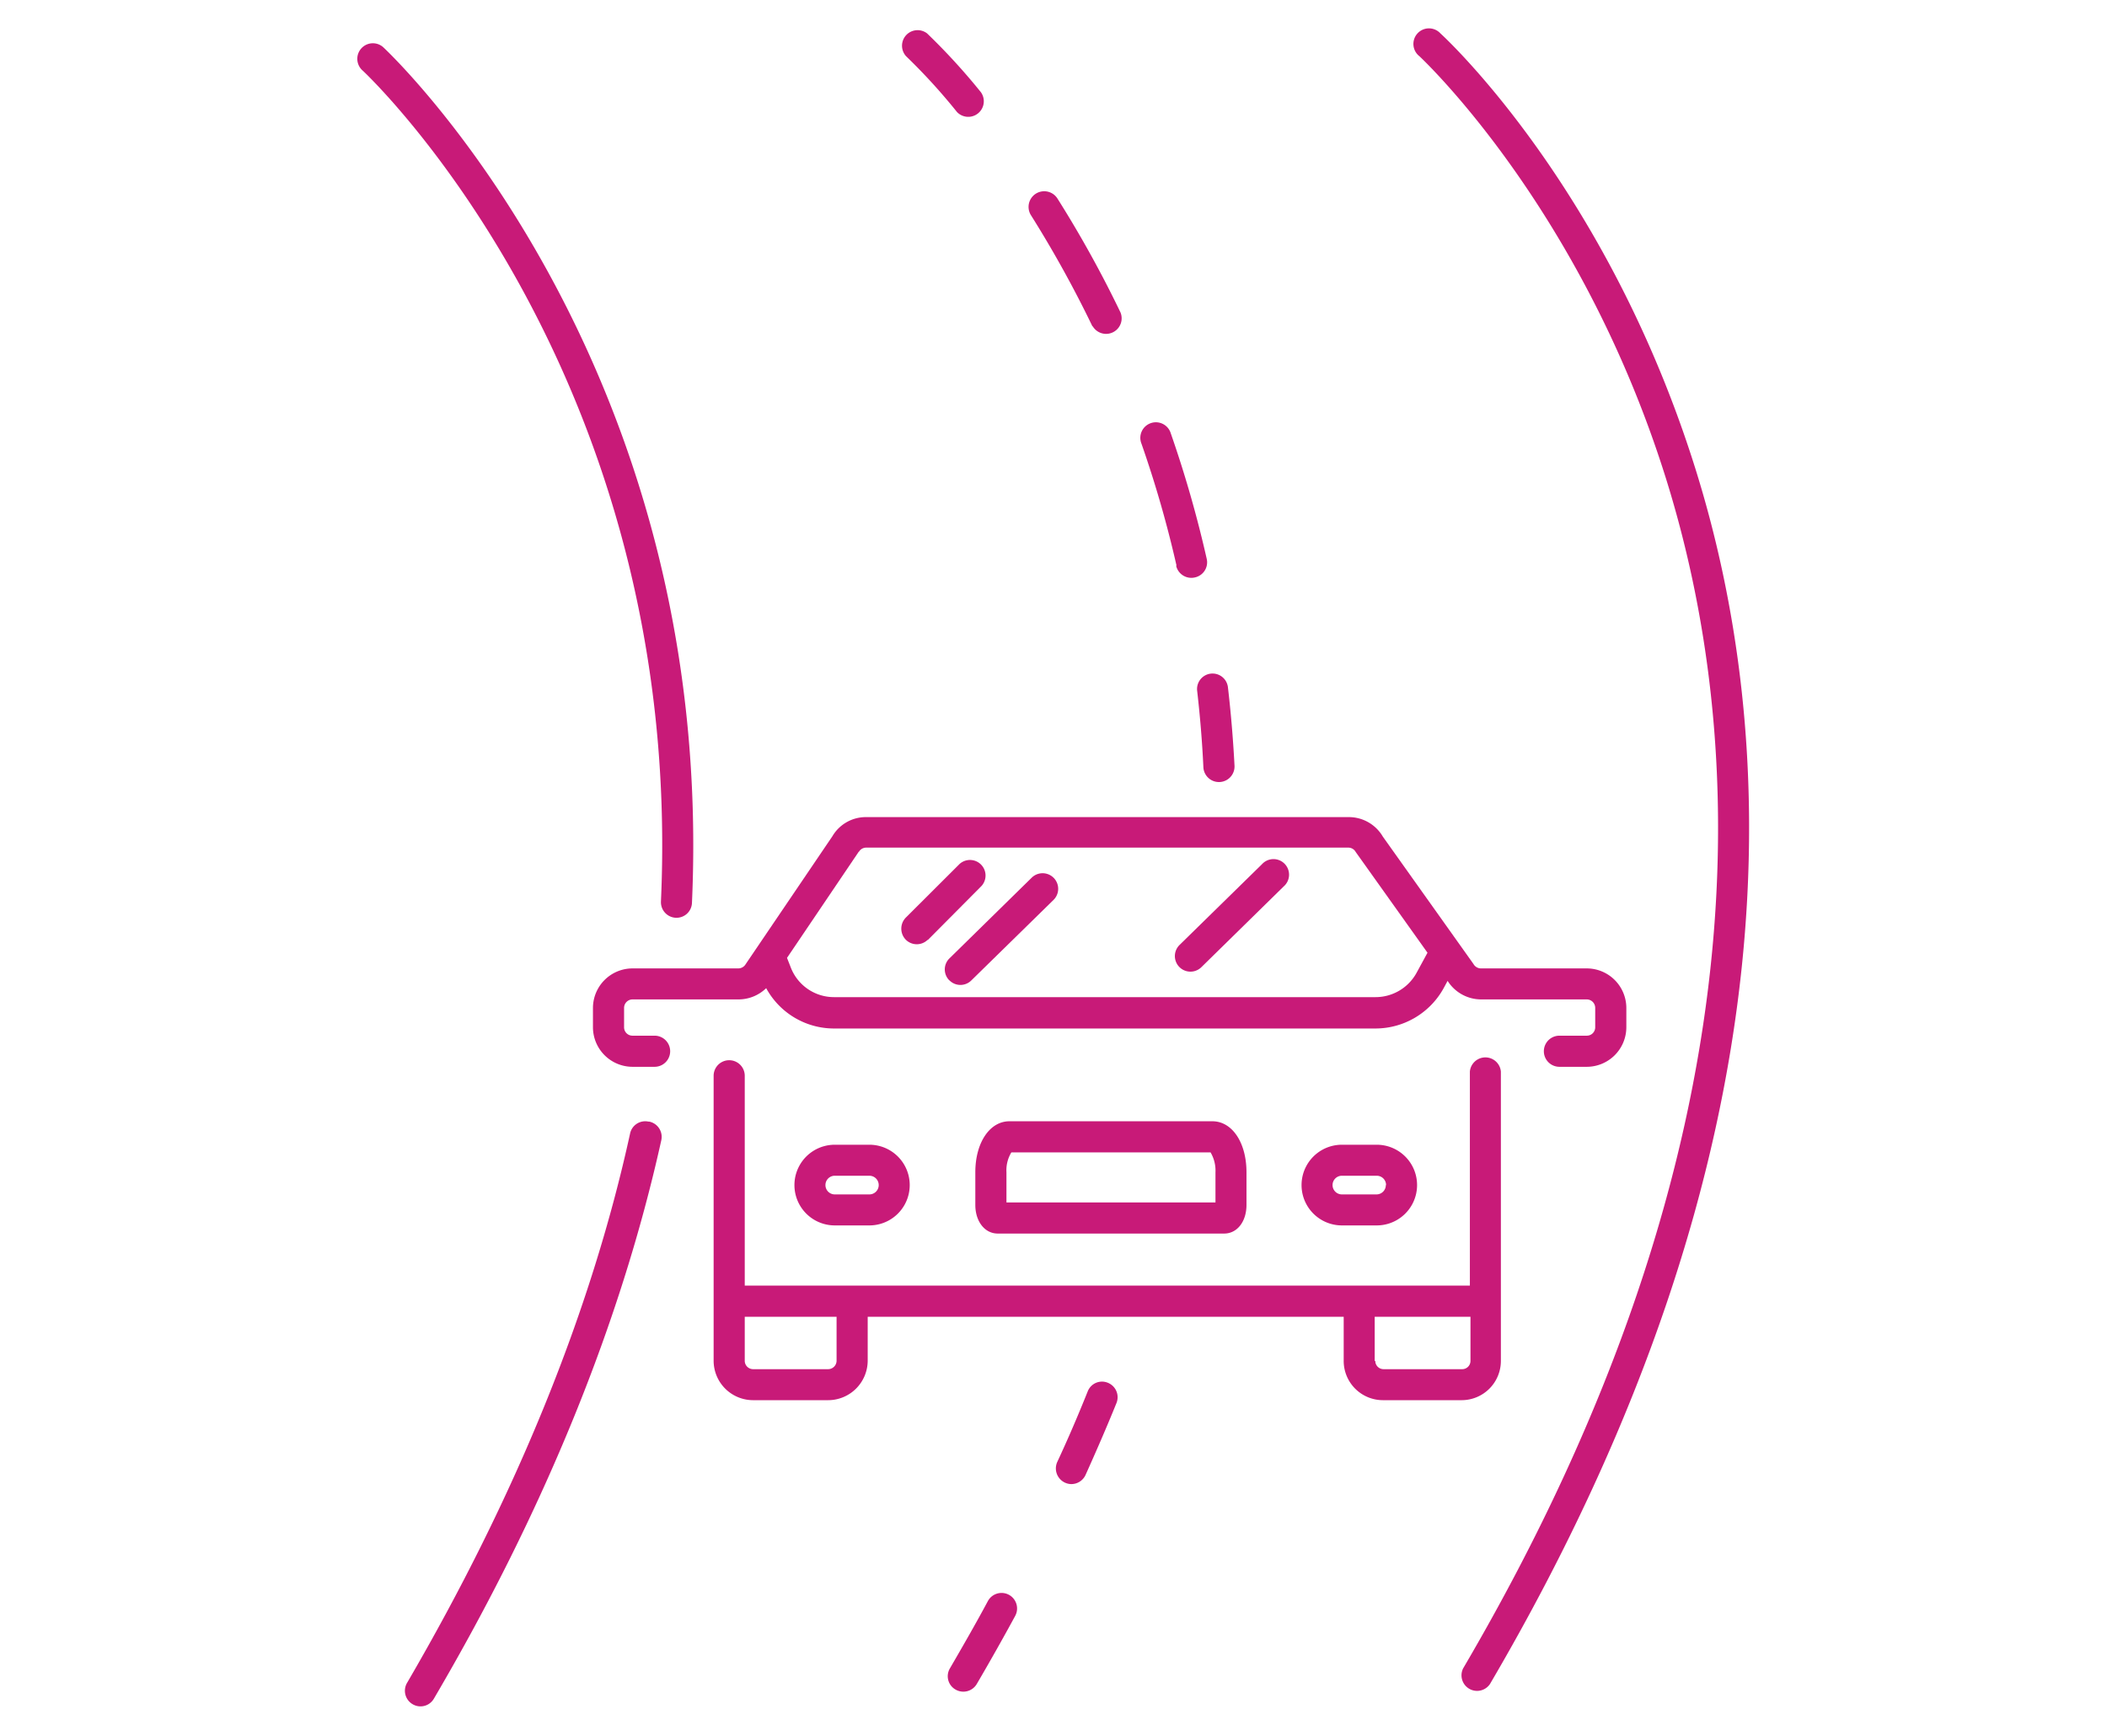 <svg id="Layer_1" data-name="Layer 1" xmlns="http://www.w3.org/2000/svg" viewBox="0 0 176 145"><title>ipodoxi-metafora</title><style>path{fill:#c81a78;}</style><path d="M71.74,71.17a.7.7,0,0,1,.61-.36h40.28a.7.7,0,0,1,.61.36l6,8.42-.93,1.71a3.91,3.91,0,0,1-3.42,2H69.68a3.87,3.87,0,0,1-3.63-2.49l-.31-.79,6-8.88ZM54.68,86.52H52.84a.7.7,0,0,1-.71-.7V84.2a.71.71,0,0,1,.71-.71h8.83A3.32,3.32,0,0,0,64,82.55a6.45,6.45,0,0,0,5.69,3.37h45.2a6.51,6.51,0,0,0,5.7-3.37l.33-.61a3.31,3.31,0,0,0,2.79,1.55h8.83a.71.71,0,0,1,.71.71v1.62a.7.7,0,0,1-.71.7h-2.28a1.3,1.3,0,0,0,0,2.6h2.28a3.31,3.31,0,0,0,3.31-3.3V84.2a3.31,3.31,0,0,0-3.31-3.3H123.7a.72.72,0,0,1-.62-.37l-1.28-1.8a.1.1,0,0,0,0,0l-6.29-8.84a3.29,3.29,0,0,0-2.84-1.63H72.35a3.24,3.24,0,0,0-2.82,1.6L62.29,80.54a.72.72,0,0,1-.62.36H52.84a3.31,3.31,0,0,0-3.31,3.3v1.62a3.31,3.31,0,0,0,3.31,3.3h1.84a1.3,1.3,0,1,0,0-2.6Z"/><path d="M101.53,100.45H84.07V97.93a2.87,2.87,0,0,1,.41-1.66h16.64a3,3,0,0,1,.41,1.66v2.52ZM84.32,93.67c-1.65,0-2.85,1.79-2.85,4.26v2.73c0,1.38.79,2.39,1.87,2.39h18.92c1.08,0,1.86-1,1.86-2.39V97.93c0-2.47-1.19-4.26-2.85-4.26Z"/><path d="M114.83,113.69V110h8v3.69a.69.69,0,0,1-.69.69h-6.56a.69.69,0,0,1-.7-.69Zm-45.66.69H62.91a.7.7,0,0,1-.7-.71V110h7.67v3.67a.71.71,0,0,1-.71.71Zm56.2-.69V89.52a1.3,1.3,0,0,0-2.59,0V107.4H62.21V89.87a1.3,1.3,0,1,0-2.6,0v23.8a3.3,3.3,0,0,0,3.3,3.3h6.26a3.31,3.31,0,0,0,3.31-3.3V110h39.76v3.69a3.28,3.28,0,0,0,3.29,3.28h6.56a3.28,3.28,0,0,0,3.28-3.28Z"/><path d="M73.4,99a.78.78,0,0,1-.78.78H69.73a.78.78,0,0,1,0-1.56h2.89a.78.78,0,0,1,.78.78Zm-3.67-3.37a3.37,3.37,0,0,0,0,6.74h2.89a3.37,3.37,0,1,0,0-6.74Z"/><path d="M115.76,99a.78.78,0,0,1-.78.78h-2.89a.78.78,0,0,1,0-1.56H115a.78.78,0,0,1,.78.78Zm-3.67-3.37a3.37,3.37,0,0,0,0,6.74H115a3.37,3.37,0,0,0,0-6.74Z"/><path d="M77.49,78.54,82,74a1.3,1.3,0,0,0-1.84-1.83l-4.5,4.49a1.32,1.32,0,0,0,0,1.84,1.3,1.3,0,0,0,1.84,0Z"/><path d="M79.31,81.9a1.29,1.29,0,0,0,1.83,0L88,75.18a1.3,1.3,0,1,0-1.82-1.86l-6.88,6.75a1.29,1.29,0,0,0,0,1.83Z"/><path d="M100.35,80.8l6.88-6.75a1.3,1.3,0,1,0-1.82-1.85l-6.88,6.74a1.3,1.3,0,1,0,1.82,1.86Z"/><path d="M54.17,93.7a1.29,1.29,0,0,0-1.54,1C49.37,109.6,43.09,125,34,140.59a1.3,1.3,0,0,0,.47,1.78,1.29,1.29,0,0,0,1.77-.46c9.27-15.79,15.64-31.49,19-46.66a1.3,1.3,0,0,0-1-1.55Z"/><path d="M55.21,75.32a1.3,1.3,0,0,0,1.24,1.35h.06a1.29,1.29,0,0,0,1.29-1.24C59.85,30,32.35,4.27,32.07,4a1.3,1.3,0,1,0-1.76,1.91c.27.25,26.89,25.24,24.9,69.39Z"/><path d="M141.61,39.13c-7.32-23.35-20.72-35.82-21.29-36.34a1.3,1.3,0,1,0-1.75,1.91c.13.13,13.45,12.52,20.57,35.21,6.58,21,9,55.28-16.92,99.46a1.3,1.3,0,0,0,2.24,1.31c26.39-45,23.89-80.06,17.15-101.55Z"/><path d="M92.55,115.52a1.28,1.28,0,0,0-1.69.71c-.8,2-1.66,4-2.55,5.91a1.31,1.31,0,0,0,.65,1.72,1.28,1.28,0,0,0,.53.12,1.31,1.31,0,0,0,1.19-.77c.9-2,1.77-4,2.58-6a1.3,1.3,0,0,0-.71-1.69Z"/><path d="M84.28,133.23a1.3,1.3,0,0,0-1.76.52c-1,1.87-2.09,3.76-3.17,5.62a1.28,1.28,0,0,0,.46,1.77,1.3,1.3,0,0,0,1.78-.46c1.1-1.88,2.18-3.79,3.21-5.69a1.3,1.3,0,0,0-.52-1.76Z"/><path d="M79.94,9.36a1.3,1.3,0,0,0,2-1.65,52.71,52.71,0,0,0-4.5-4.92A1.3,1.3,0,0,0,75.69,4.7a49.69,49.69,0,0,1,4.25,4.66Z"/><path d="M98.24,47.24a1.3,1.3,0,0,0,1.56,1,1.29,1.29,0,0,0,1-1.55,96.56,96.56,0,0,0-3-10.48,1.3,1.3,0,1,0-2.45.86,93.67,93.67,0,0,1,2.93,10.2Z"/><path d="M91.26,27.23a1.3,1.3,0,0,0,2.34-1.12,94.76,94.76,0,0,0-5.28-9.54A1.29,1.29,0,1,0,86.13,18a94.67,94.67,0,0,1,5.13,9.28Z"/><path d="M100,57.71c.24,2.1.42,4.22.52,6.39a1.3,1.3,0,0,0,2.6-.14c-.12-2.31-.32-4.59-.55-6.55a1.29,1.29,0,1,0-2.57.3Z"/></svg>